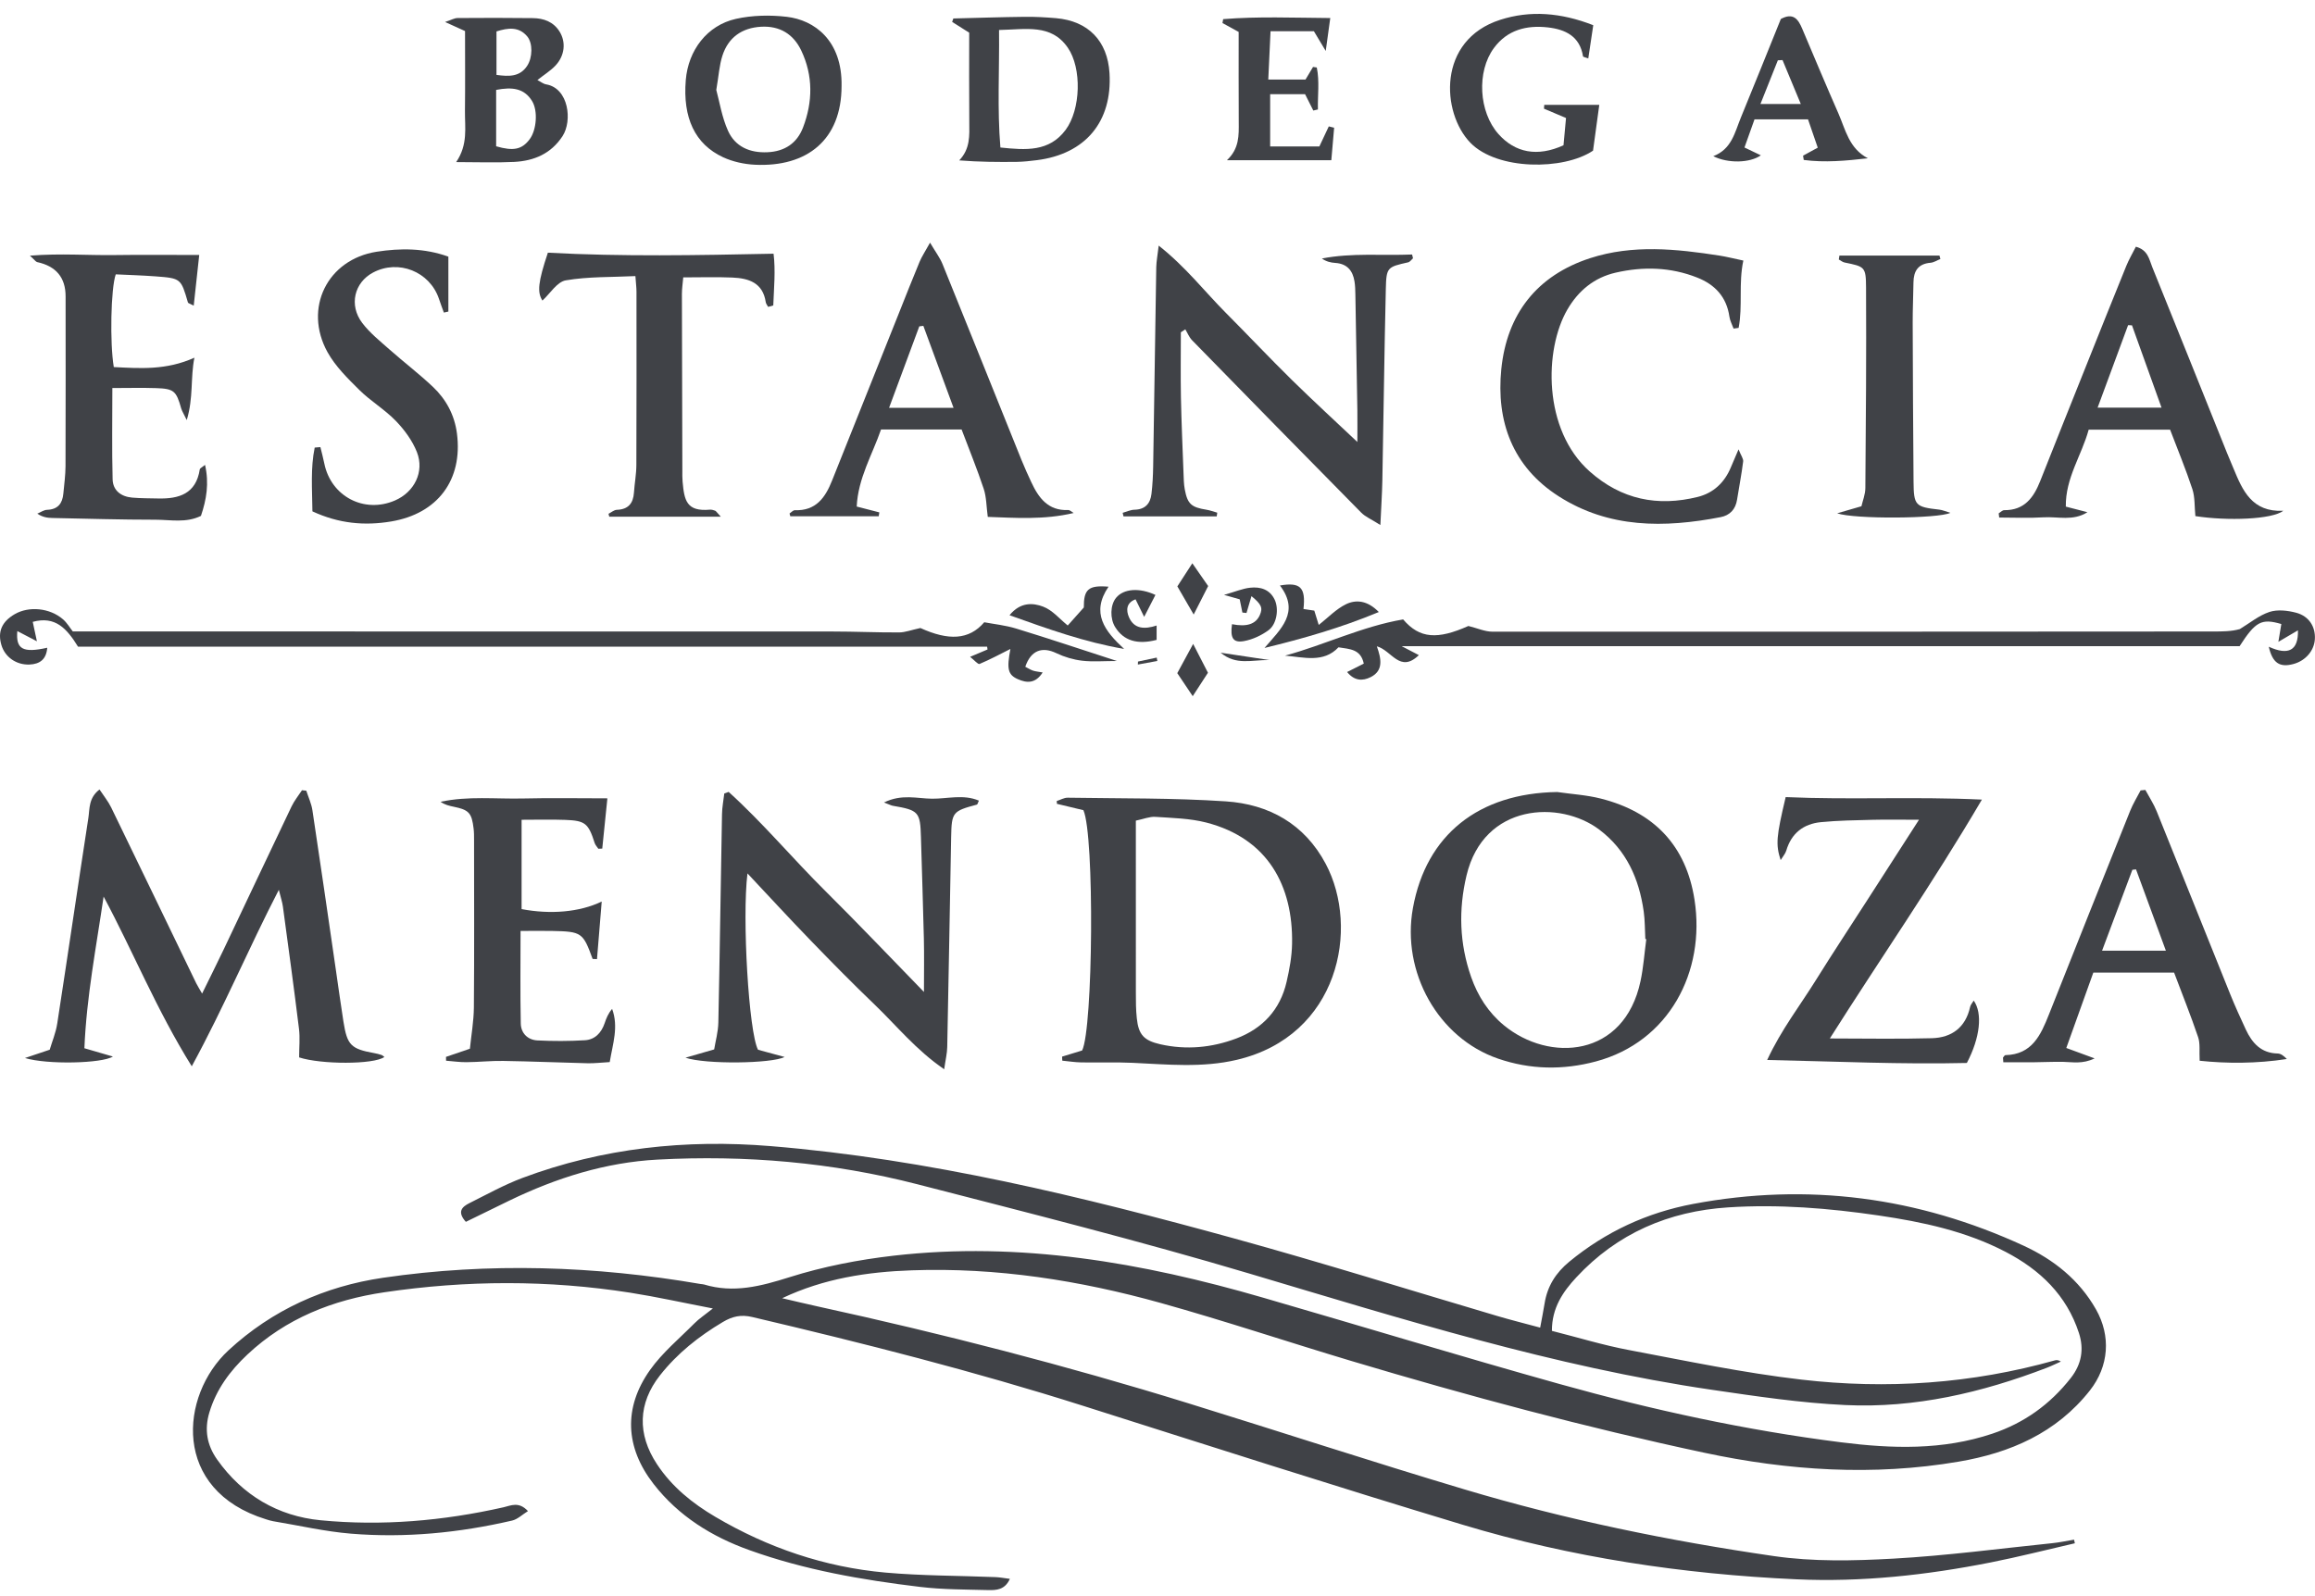 <svg width="116" height="80" viewBox="0 0 116 80" fill="none" xmlns="http://www.w3.org/2000/svg">
<g clip-path="url(#clip0_1654_341)">
<path d="M23.346 61.244C22.884 60.73 23.159 60.484 23.516 60.305C24.395 59.866 25.264 59.383 26.18 59.039C30.199 57.535 34.367 57.095 38.622 57.445C46.539 58.096 54.219 59.974 61.846 62.073C66.263 63.29 70.64 64.663 75.036 65.962C75.712 66.161 76.395 66.332 77.175 66.542C77.256 66.098 77.336 65.714 77.397 65.327C77.535 64.465 77.957 63.795 78.635 63.237C80.46 61.735 82.533 60.776 84.844 60.342C90.587 59.263 96.115 59.998 101.404 62.438C102.899 63.128 104.185 64.145 105.025 65.627C105.783 66.962 105.676 68.477 104.719 69.693C103.037 71.827 100.719 72.823 98.138 73.261C93.866 73.988 89.613 73.712 85.393 72.812C79.433 71.539 73.55 69.959 67.712 68.213C64.528 67.26 61.376 66.204 58.176 65.31C54.099 64.173 49.94 63.52 45.689 63.67C43.468 63.747 41.288 64.075 39.193 65.068C39.789 65.207 40.384 65.351 40.983 65.482C47.237 66.848 53.432 68.442 59.547 70.335C64.163 71.763 68.754 73.267 73.382 74.65C78.459 76.169 83.649 77.233 88.887 77.993C90.847 78.278 92.881 78.232 94.869 78.121C97.537 77.973 100.192 77.618 102.853 77.344C103.213 77.307 103.57 77.229 103.926 77.17C103.939 77.231 103.954 77.292 103.967 77.351C102.559 77.675 101.157 78.032 99.74 78.313C96.53 78.948 93.291 79.305 90.016 79.157C84.338 78.899 78.742 78.065 73.299 76.424C66.938 74.506 60.61 72.473 54.274 70.462C48.815 68.729 43.268 67.323 37.696 66.011C37.134 65.878 36.702 65.975 36.224 66.259C35.019 66.975 33.94 67.83 33.072 68.932C31.965 70.338 31.926 71.881 32.918 73.385C33.666 74.521 34.696 75.35 35.843 76.025C38.478 77.577 41.323 78.548 44.37 78.82C46.2 78.983 48.048 78.973 49.888 79.047C50.093 79.055 50.298 79.096 50.603 79.134C50.354 79.693 49.916 79.706 49.515 79.697C48.377 79.667 47.233 79.673 46.106 79.538C43.2 79.188 40.318 78.689 37.552 77.695C35.666 77.02 34.001 75.988 32.752 74.382C31.329 72.553 31.226 70.557 32.576 68.659C33.192 67.793 34.038 67.092 34.794 66.33C35.023 66.098 35.3 65.917 35.721 65.582C34.213 65.292 32.904 65 31.581 64.792C27.477 64.149 23.364 64.163 19.259 64.77C16.68 65.151 14.328 66.076 12.392 67.895C11.527 68.709 10.838 69.633 10.491 70.793C10.232 71.657 10.37 72.434 10.884 73.159C12.155 74.952 13.934 75.992 16.063 76.197C19.137 76.495 22.206 76.23 25.229 75.547C25.602 75.462 25.994 75.242 26.455 75.738C26.171 75.914 25.934 76.151 25.659 76.213C23.006 76.828 20.312 77.092 17.596 76.87C16.285 76.763 14.989 76.461 13.687 76.245C13.567 76.225 13.448 76.186 13.33 76.149C8.597 74.693 9.003 69.942 11.451 67.678C13.643 65.653 16.272 64.471 19.195 64.043C24.504 63.268 29.811 63.446 35.095 64.354C35.156 64.365 35.218 64.363 35.278 64.38C36.758 64.828 38.125 64.467 39.562 64.014C41.251 63.481 43.025 63.137 44.787 62.935C51.102 62.212 57.236 63.283 63.279 65.037C68.244 66.476 73.19 67.983 78.167 69.374C82.792 70.666 87.481 71.687 92.251 72.29C94.801 72.612 97.343 72.693 99.834 71.857C101.428 71.322 102.725 70.39 103.764 69.066C104.307 68.374 104.432 67.619 104.172 66.816C103.557 64.916 102.217 63.64 100.497 62.745C98.505 61.707 96.334 61.244 94.138 60.922C91.636 60.554 89.116 60.351 86.59 60.516C83.621 60.708 81.037 61.814 78.986 64.023C78.315 64.746 77.759 65.553 77.763 66.705C79.074 67.036 80.338 67.425 81.628 67.667C84.497 68.209 87.366 68.812 90.261 69.147C94.542 69.643 98.801 69.356 102.975 68.181C103.056 68.159 103.146 68.165 103.265 68.244C103.03 68.348 102.799 68.464 102.561 68.555C99.311 69.802 95.954 70.588 92.466 70.423C90.228 70.318 87.998 69.983 85.777 69.658C77.862 68.498 70.258 66.111 62.616 63.836C57.107 62.195 51.527 60.789 45.957 59.354C41.696 58.257 37.343 57.885 32.953 58.12C30.343 58.259 27.878 59.036 25.528 60.173C24.811 60.521 24.096 60.873 23.342 61.241L23.346 61.244Z" fill="#404247"/>
<path d="M4.985 39.568C5.194 39.886 5.419 40.16 5.571 40.471C6.997 43.404 8.412 46.344 9.831 49.28C9.898 49.416 9.981 49.542 10.127 49.799C10.515 49.006 10.868 48.303 11.206 47.593C12.342 45.203 13.467 42.809 14.609 40.421C14.748 40.132 14.954 39.877 15.132 39.607L15.348 39.631C15.453 39.958 15.605 40.278 15.655 40.613C16.056 43.26 16.436 45.911 16.822 48.56C16.952 49.444 17.07 50.328 17.21 51.211C17.397 52.387 17.587 52.574 18.759 52.785C18.879 52.807 18.999 52.837 19.115 52.876C19.169 52.894 19.213 52.942 19.261 52.977C18.725 53.364 16.076 53.355 14.989 52.998C14.989 52.493 15.038 52.023 14.982 51.568C14.731 49.522 14.452 47.48 14.175 45.436C14.143 45.206 14.066 44.984 13.972 44.599C12.451 47.544 11.233 50.458 9.609 53.444C7.836 50.597 6.672 47.7 5.192 44.938C4.824 47.461 4.336 49.953 4.229 52.539C4.752 52.691 5.181 52.816 5.657 52.955C5.109 53.303 2.365 53.368 1.251 53.029C1.728 52.868 2.044 52.763 2.491 52.613C2.603 52.226 2.796 51.773 2.868 51.303C3.398 47.868 3.899 44.427 4.429 40.99C4.499 40.53 4.433 39.995 4.989 39.568H4.985Z" fill="#404247"/>
<path d="M54.287 40.607C53.831 40.498 53.395 40.393 52.961 40.289C52.957 40.243 52.953 40.195 52.95 40.148C53.133 40.091 53.317 39.98 53.5 39.982C56.141 40.025 58.788 39.989 61.421 40.165C63.584 40.309 65.367 41.295 66.431 43.301C68.144 46.531 67.085 51.919 61.973 53.12C60.236 53.529 58.494 53.351 56.748 53.27C55.893 53.231 55.034 53.264 54.176 53.249C53.861 53.244 53.545 53.192 53.229 53.162C53.225 53.094 53.221 53.027 53.219 52.959C53.556 52.855 53.892 52.753 54.223 52.652C54.77 51.562 54.851 41.874 54.287 40.607ZM56.915 41.129C56.915 41.562 56.915 41.865 56.915 42.17C56.915 44.695 56.913 47.221 56.916 49.744C56.916 50.175 56.916 50.608 56.963 51.035C57.048 51.86 57.319 52.154 58.143 52.341C59.44 52.633 60.719 52.513 61.949 52.05C63.27 51.553 64.15 50.604 64.469 49.209C64.614 48.584 64.732 47.936 64.743 47.298C64.796 44.42 63.546 42.026 60.444 41.227C59.621 41.016 58.746 40.999 57.892 40.942C57.604 40.922 57.306 41.051 56.915 41.131V41.129Z" fill="#404247"/>
<path d="M78.028 39.697C78.757 39.803 79.501 39.845 80.21 40.025C82.86 40.694 84.486 42.363 84.909 45.097C85.469 48.712 83.627 52.223 79.967 53.201C78.319 53.642 76.676 53.614 75.063 53.059C72.066 52.027 70.215 48.73 70.799 45.511C71.464 41.843 74.088 39.755 78.028 39.697ZM82.494 47.073C82.478 47.069 82.461 47.065 82.444 47.063C82.418 46.603 82.428 46.137 82.363 45.682C82.13 44.041 81.5 42.611 80.135 41.58C78.174 40.1 74.35 40.248 73.485 43.878C73.075 45.604 73.131 47.291 73.714 48.965C74.047 49.916 74.575 50.741 75.35 51.383C77.626 53.264 81.389 53.016 82.204 49.172C82.35 48.484 82.398 47.776 82.492 47.076L82.494 47.073Z" fill="#404247"/>
<path d="M36.514 39.694C38.23 41.248 39.717 43.033 41.36 44.662C42.993 46.283 44.577 47.951 46.297 49.718C46.297 48.725 46.313 47.883 46.293 47.041C46.254 45.349 46.195 43.656 46.147 41.963C46.112 40.696 46.034 40.608 44.739 40.387C44.654 40.373 44.575 40.326 44.296 40.221C45.186 39.782 45.97 40.027 46.703 40.032C47.472 40.04 48.272 39.799 49.05 40.128C48.998 40.237 48.983 40.319 48.95 40.328C47.738 40.652 47.684 40.707 47.66 41.947C47.594 45.458 47.536 48.967 47.464 52.478C47.459 52.794 47.379 53.111 47.311 53.593C45.888 52.615 44.928 51.411 43.834 50.36C42.746 49.317 41.687 48.24 40.638 47.156C39.573 46.057 38.537 44.929 37.454 43.776C37.179 46 37.521 51.745 37.983 52.615C38.387 52.726 38.823 52.844 39.315 52.977C38.663 53.312 35.35 53.355 34.348 53.013C34.875 52.861 35.257 52.75 35.786 52.598C35.852 52.189 35.985 51.721 35.995 51.25C36.069 47.77 36.113 44.291 36.178 40.811C36.183 40.463 36.253 40.117 36.292 39.771C36.366 39.744 36.44 39.718 36.514 39.69V39.694Z" fill="#404247"/>
<path d="M68.015 22.144C68.015 21.711 68.022 21.145 68.015 20.579C67.985 18.638 67.95 16.696 67.915 14.756C67.911 14.541 67.906 14.323 67.872 14.11C67.786 13.561 67.497 13.215 66.904 13.178C66.679 13.163 66.455 13.111 66.237 12.957C67.745 12.663 69.253 12.819 70.757 12.756L70.803 12.945C70.723 13.015 70.653 13.126 70.561 13.148C69.52 13.383 69.467 13.392 69.441 14.471C69.365 17.675 69.328 20.879 69.267 24.082C69.254 24.748 69.208 25.413 69.168 26.314C68.717 26.027 68.416 25.905 68.207 25.692C65.373 22.821 62.55 19.939 59.732 17.053C59.586 16.903 59.505 16.691 59.394 16.507C59.32 16.555 59.244 16.604 59.17 16.654C59.17 17.739 59.154 18.825 59.174 19.911C59.2 21.173 59.255 22.434 59.303 23.696C59.315 23.973 59.315 24.253 59.366 24.525C59.503 25.263 59.695 25.427 60.453 25.548C60.636 25.577 60.813 25.646 60.994 25.696C60.985 25.759 60.977 25.82 60.968 25.883H56.297C56.283 25.823 56.27 25.762 56.255 25.703C56.453 25.648 56.65 25.551 56.85 25.548C57.384 25.535 57.641 25.239 57.698 24.754C57.753 24.297 57.775 23.833 57.783 23.372C57.838 20.044 57.883 16.716 57.938 13.39C57.944 13.102 58.001 12.813 58.06 12.31C59.429 13.392 60.356 14.608 61.423 15.679C62.531 16.792 63.608 17.937 64.728 19.038C65.818 20.109 66.947 21.143 68.011 22.149L68.015 22.144Z" fill="#404247"/>
<path d="M89.476 39.951C92.698 40.097 95.882 39.916 99.309 40.077C96.839 44.285 94.182 48.105 91.69 52.049C93.45 52.049 95.132 52.084 96.811 52.036C97.798 52.006 98.492 51.498 98.718 50.471C98.742 50.362 98.83 50.267 98.899 50.151C99.35 50.783 99.224 52.006 98.555 53.277C95.316 53.355 92.013 53.201 88.55 53.127C89.254 51.608 90.199 50.399 91 49.109C91.83 47.776 92.697 46.466 93.546 45.145C94.376 43.856 95.206 42.565 96.157 41.087C95.257 41.087 94.54 41.072 93.823 41.09C92.963 41.112 92.1 41.123 91.244 41.207C90.374 41.292 89.764 41.758 89.506 42.635C89.461 42.786 89.343 42.916 89.225 43.11C88.972 42.324 89.005 41.936 89.476 39.954V39.951Z" fill="#404247"/>
<path d="M100.366 53.009C100.406 52.966 100.445 52.885 100.486 52.885C101.822 52.855 102.259 51.879 102.668 50.846C104.017 47.441 105.374 44.041 106.738 40.641C106.88 40.285 107.085 39.956 107.261 39.616L107.499 39.592C107.691 39.949 107.917 40.291 108.068 40.665C109.302 43.717 110.52 46.777 111.752 49.831C111.994 50.43 112.262 51.018 112.534 51.603C112.852 52.282 113.302 52.787 114.132 52.803C114.289 52.807 114.444 52.926 114.588 53.079C113.075 53.312 111.577 53.31 110.221 53.166C110.195 52.685 110.254 52.306 110.143 51.982C109.779 50.906 109.354 49.849 108.94 48.749H104.892C104.454 49.971 104.013 51.202 103.538 52.526C104.046 52.713 104.405 52.844 104.957 53.048C104.349 53.342 103.858 53.231 103.379 53.221C102.89 53.212 102.4 53.238 101.908 53.242C101.4 53.246 100.89 53.242 100.382 53.242C100.377 53.164 100.371 53.087 100.366 53.009ZM105.332 47.65H108.528C108.007 46.231 107.52 44.903 107.032 43.575C106.971 43.582 106.91 43.587 106.849 43.595C106.348 44.932 105.847 46.27 105.33 47.65H105.332Z" fill="#404247"/>
<path d="M87.355 13.061C87.108 14.212 87.331 15.339 87.119 16.434C87.034 16.445 86.949 16.458 86.866 16.469C86.794 16.269 86.686 16.075 86.657 15.87C86.515 14.882 85.934 14.262 85.04 13.911C83.708 13.385 82.337 13.35 80.961 13.665C79.886 13.909 79.087 14.569 78.537 15.516C77.375 17.514 77.299 21.541 79.66 23.633C81.247 25.041 83.061 25.405 85.072 24.906C85.859 24.71 86.417 24.183 86.731 23.421C86.832 23.175 86.94 22.93 87.115 22.522C87.239 22.834 87.363 22.991 87.346 23.13C87.267 23.77 87.141 24.405 87.041 25.043C86.966 25.529 86.679 25.831 86.215 25.92C83.4 26.464 80.628 26.488 78.106 24.877C75.788 23.395 74.964 21.121 75.228 18.498C75.507 15.746 77.005 13.809 79.68 12.939C81.814 12.248 83.996 12.473 86.167 12.812C86.5 12.864 86.827 12.947 87.357 13.06L87.355 13.061Z" fill="#404247"/>
<path d="M53.798 25.712C52.307 26.067 50.838 25.953 49.495 25.907C49.424 25.378 49.43 24.913 49.291 24.497C48.962 23.507 48.567 22.54 48.185 21.528H44.146C43.712 22.786 42.995 23.97 42.928 25.389C43.403 25.511 43.732 25.596 44.061 25.681C44.052 25.746 44.041 25.81 44.031 25.875H39.601C39.588 25.829 39.575 25.785 39.562 25.738C39.651 25.679 39.743 25.568 39.83 25.572C40.883 25.611 41.354 24.943 41.694 24.084C42.806 21.286 43.926 18.489 45.044 15.692C45.386 14.835 45.722 13.977 46.077 13.126C46.187 12.86 46.352 12.617 46.603 12.162C46.886 12.641 47.1 12.921 47.228 13.235C48.556 16.509 49.87 19.791 51.191 23.069C51.34 23.439 51.507 23.803 51.675 24.164C52.042 24.956 52.519 25.605 53.522 25.564C53.613 25.561 53.707 25.66 53.801 25.712H53.798ZM47.78 20.44C47.235 18.962 46.751 17.647 46.267 16.332L46.064 16.358C45.57 17.691 45.075 19.023 44.55 20.44H47.778H47.78Z" fill="#404247"/>
<path d="M104.66 21.535C104.305 22.83 103.49 23.962 103.514 25.392C103.932 25.5 104.264 25.587 104.597 25.672C103.874 26.132 103.121 25.883 102.394 25.929C101.657 25.975 100.915 25.94 100.176 25.94C100.166 25.87 100.159 25.799 100.15 25.731C100.242 25.675 100.334 25.57 100.427 25.57C101.43 25.581 101.897 24.952 102.226 24.122C102.995 22.177 103.773 20.235 104.549 18.294C105.21 16.639 105.872 14.981 106.544 13.329C106.677 13 106.86 12.691 107.024 12.366C107.634 12.528 107.691 13.008 107.843 13.381C109.101 16.489 110.346 19.601 111.595 22.712C111.699 22.969 111.81 23.223 111.915 23.478C112.371 24.582 112.837 25.675 114.411 25.602C113.851 26.036 111.618 26.118 110.006 25.868C109.958 25.392 109.99 24.93 109.857 24.521C109.532 23.53 109.129 22.562 108.739 21.535H104.661H104.66ZM106.829 16.306C106.764 16.302 106.699 16.3 106.635 16.297C106.132 17.656 105.631 19.014 105.107 20.431H108.31C107.793 18.992 107.311 17.649 106.829 16.304V16.306Z" fill="#404247"/>
<path d="M29.696 48.066C29.212 46.736 29.149 46.69 27.656 46.66C27.169 46.651 26.681 46.66 26.084 46.66C26.084 48.249 26.064 49.775 26.095 51.301C26.104 51.78 26.439 52.121 26.925 52.147C27.719 52.187 28.519 52.186 29.314 52.138C29.814 52.106 30.136 51.764 30.298 51.283C30.381 51.035 30.479 50.793 30.672 50.567C31.004 51.47 30.705 52.309 30.552 53.233C30.114 53.258 29.783 53.299 29.454 53.292C28.041 53.258 26.629 53.197 25.216 53.175C24.602 53.164 23.989 53.233 23.374 53.238C23.034 53.242 22.692 53.19 22.352 53.164C22.352 53.099 22.35 53.036 22.348 52.972C22.712 52.848 23.076 52.724 23.546 52.563C23.614 51.884 23.739 51.188 23.745 50.493C23.769 47.69 23.754 44.888 23.754 42.085C23.754 41.9 23.754 41.715 23.732 41.532C23.638 40.742 23.497 40.593 22.736 40.435C22.515 40.389 22.293 40.341 22.077 40.187C23.455 39.888 24.844 40.054 26.224 40.021C27.599 39.988 28.976 40.014 30.435 40.014C30.352 40.837 30.265 41.684 30.178 42.533C30.112 42.535 30.045 42.539 29.981 42.54C29.918 42.446 29.833 42.357 29.798 42.254C29.484 41.271 29.33 41.131 28.329 41.094C27.625 41.068 26.919 41.088 26.136 41.088V45.565C27.573 45.839 29.035 45.724 30.151 45.186C30.067 46.209 29.992 47.141 29.914 48.073C29.84 48.07 29.766 48.066 29.691 48.062L29.696 48.066Z" fill="#404247"/>
<path d="M9.983 12.778C9.898 13.568 9.805 14.415 9.707 15.32C9.511 15.216 9.428 15.2 9.417 15.161C9.066 13.957 9.068 13.947 7.784 13.851C7.115 13.801 6.443 13.783 5.8 13.751C5.552 14.46 5.5 17.196 5.702 18.398C7.008 18.463 8.325 18.567 9.741 17.928C9.537 18.953 9.7 19.921 9.358 21.055C9.201 20.729 9.118 20.605 9.079 20.47C8.833 19.595 8.717 19.482 7.821 19.453C7.119 19.43 6.415 19.449 5.63 19.449C5.63 21.023 5.604 22.523 5.643 24.022C5.657 24.588 6.069 24.893 6.626 24.941C7.054 24.978 7.487 24.974 7.917 24.984C8.968 25.01 9.822 24.753 10.01 23.528C10.02 23.465 10.132 23.419 10.274 23.3C10.485 24.225 10.347 25.036 10.069 25.857C9.323 26.223 8.543 26.049 7.791 26.049C6.069 26.049 4.348 25.997 2.626 25.962C2.387 25.957 2.147 25.929 1.868 25.746C2.032 25.677 2.193 25.559 2.36 25.553C2.901 25.533 3.128 25.235 3.174 24.74C3.217 24.281 3.281 23.822 3.283 23.361C3.293 20.526 3.289 17.69 3.287 14.854C3.287 13.914 2.813 13.342 1.864 13.137C1.794 13.123 1.741 13.032 1.499 12.814C3.039 12.691 4.397 12.804 5.748 12.784C7.123 12.764 8.499 12.78 9.984 12.78L9.983 12.778Z" fill="#404247"/>
<path d="M3.909 32.411C3.35 31.506 2.775 30.859 1.641 31.168C1.705 31.467 1.757 31.715 1.849 32.142C1.435 31.926 1.147 31.776 0.868 31.63C0.787 32.536 1.142 32.74 2.367 32.466C2.324 33.038 2.006 33.288 1.472 33.308C0.816 33.332 0.247 32.932 0.07 32.329C-0.126 31.663 0.09 31.16 0.737 30.783C1.446 30.37 2.494 30.466 3.156 31.04C3.361 31.218 3.505 31.469 3.647 31.648C4.227 31.648 4.687 31.648 5.147 31.648C17.341 31.648 29.533 31.648 41.727 31.652C42.836 31.652 43.943 31.704 45.051 31.698C45.354 31.698 45.659 31.576 46.119 31.477C47.518 32.113 48.552 32.087 49.319 31.188C49.799 31.28 50.376 31.338 50.919 31.504C52.562 32.007 54.189 32.553 55.968 33.13C55.298 33.13 54.753 33.178 54.221 33.115C53.779 33.062 53.33 32.929 52.929 32.736C52.214 32.396 51.656 32.596 51.375 33.419C51.497 33.482 51.621 33.563 51.758 33.611C51.889 33.656 52.033 33.665 52.246 33.704C51.88 34.273 51.449 34.238 51.004 34.042C50.5 33.82 50.441 33.528 50.629 32.527C50.136 32.773 49.62 33.053 49.084 33.278C49.007 33.312 48.822 33.088 48.61 32.921C48.961 32.773 49.223 32.662 49.483 32.553C49.476 32.507 49.471 32.461 49.463 32.413H3.909V32.411Z" fill="#404247"/>
<path d="M36.115 25.896H30.529L30.491 25.751C30.629 25.683 30.766 25.559 30.906 25.553C31.479 25.533 31.73 25.233 31.767 24.684C31.797 24.223 31.886 23.765 31.887 23.306C31.898 20.413 31.895 17.518 31.893 14.624C31.893 14.415 31.865 14.207 31.839 13.838C30.646 13.896 29.478 13.859 28.351 14.051C27.913 14.125 27.562 14.717 27.18 15.065C26.912 14.647 26.958 14.147 27.453 12.665C31.18 12.867 34.91 12.795 38.762 12.716C38.866 13.563 38.781 14.436 38.747 15.311C38.66 15.335 38.576 15.357 38.489 15.381C38.448 15.303 38.383 15.228 38.37 15.144C38.226 14.168 37.513 13.946 36.697 13.911C35.904 13.877 35.109 13.903 34.236 13.903C34.212 14.199 34.169 14.464 34.169 14.73C34.173 17.686 34.182 20.64 34.191 23.596C34.191 23.781 34.186 23.966 34.204 24.149C34.289 25.08 34.398 25.648 35.564 25.546C35.653 25.539 35.749 25.563 35.832 25.596C35.882 25.614 35.913 25.677 36.115 25.894V25.896Z" fill="#404247"/>
<path d="M70.309 31.046C71.139 32.019 72.037 32.061 73.578 31.375C74.041 31.49 74.409 31.66 74.777 31.66C86.816 31.667 98.855 31.658 110.893 31.651C111.353 31.651 111.813 31.651 112.233 31.53C112.724 31.234 113.186 30.848 113.716 30.672C114.119 30.539 114.629 30.598 115.056 30.711C115.702 30.883 116.026 31.414 115.994 32.024C115.965 32.603 115.536 33.11 114.934 33.277C114.224 33.473 113.872 33.229 113.683 32.415C114.672 32.868 115.17 32.603 115.146 31.593C114.853 31.765 114.57 31.932 114.165 32.169C114.234 31.758 114.272 31.516 114.313 31.277C113.319 30.987 113.022 31.146 112.222 32.387H70.234C70.607 32.581 70.805 32.685 71.097 32.836C70.138 33.76 69.737 32.594 68.99 32.394C69.216 33.021 69.33 33.613 68.68 33.939C68.275 34.141 67.865 34.13 67.501 33.682C67.819 33.523 68.07 33.397 68.336 33.262C68.185 32.526 67.629 32.535 67.069 32.444C66.319 33.24 65.339 32.94 64.388 32.862C66.382 32.319 68.259 31.395 70.308 31.046H70.309Z" fill="#404247"/>
<path d="M15.655 25.629C15.642 24.508 15.557 23.459 15.769 22.433C15.863 22.425 15.959 22.418 16.054 22.409C16.12 22.682 16.196 22.956 16.251 23.233C16.586 24.88 18.245 25.751 19.79 25.085C20.758 24.667 21.279 23.652 20.891 22.66C20.663 22.083 20.262 21.537 19.826 21.088C19.274 20.518 18.564 20.1 17.999 19.539C17.415 18.96 16.802 18.357 16.41 17.649C15.196 15.451 16.401 13.002 18.875 12.617C20.054 12.434 21.264 12.43 22.467 12.863V15.616C22.391 15.633 22.317 15.649 22.241 15.666C22.158 15.436 22.071 15.207 21.994 14.974C21.53 13.609 19.963 12.985 18.692 13.661C17.755 14.158 17.474 15.292 18.149 16.184C18.533 16.691 19.049 17.101 19.531 17.529C20.244 18.159 21.003 18.738 21.694 19.391C22.358 20.018 22.779 20.808 22.897 21.728C23.198 24.059 21.925 25.747 19.603 26.136C18.267 26.36 16.981 26.245 15.653 25.629H15.655Z" fill="#404247"/>
<path d="M92.17 12.811H97.183C97.197 12.869 97.214 12.924 97.229 12.982C97.064 13.046 96.905 13.155 96.737 13.17C96.118 13.22 95.887 13.579 95.88 14.154C95.871 14.832 95.839 15.508 95.841 16.186C95.849 18.835 95.862 21.484 95.884 24.133C95.895 25.344 95.969 25.407 97.177 25.544C97.341 25.562 97.5 25.637 97.726 25.705C97.14 25.997 92.915 26.03 92.057 25.727C92.519 25.592 92.844 25.498 93.273 25.374C93.336 25.098 93.467 24.782 93.469 24.464C93.497 21.11 93.522 17.754 93.504 14.4C93.499 13.364 93.43 13.363 92.427 13.157C92.325 13.137 92.235 13.057 92.139 13.006C92.15 12.941 92.161 12.874 92.17 12.81V12.811Z" fill="#404247"/>
<path d="M47.771 0.926C48.965 0.897 50.158 0.856 51.352 0.843C51.874 0.837 52.399 0.867 52.918 0.911C54.533 1.052 55.499 2.055 55.595 3.666C55.741 6.097 54.391 7.719 51.956 8.028C51.621 8.07 51.283 8.107 50.945 8.113C50.003 8.124 49.06 8.117 48.065 8.039C48.623 7.456 48.575 6.79 48.569 6.121C48.556 4.615 48.565 3.107 48.565 1.638C48.216 1.418 47.963 1.257 47.71 1.098L47.771 0.924V0.926ZM50.06 1.503C50.082 3.534 49.966 5.445 50.128 7.393C51.405 7.526 52.573 7.617 53.397 6.509C54.154 5.49 54.219 3.42 53.504 2.388C52.671 1.185 51.42 1.476 50.062 1.503H50.06Z" fill="#404247"/>
<path d="M42.169 4.309C42.169 7.008 40.441 8.381 37.831 8.257C37.291 8.231 36.722 8.107 36.234 7.882C34.817 7.225 34.208 5.899 34.363 4.014C34.485 2.524 35.429 1.27 36.874 0.946C37.694 0.763 38.588 0.745 39.427 0.843C40.791 1.002 42.211 2.014 42.169 4.311V4.309ZM35.891 4.504C36.053 5.098 36.17 5.867 36.478 6.552C36.837 7.351 37.569 7.671 38.457 7.63C39.322 7.591 39.937 7.177 40.238 6.391C40.73 5.105 40.748 3.795 40.15 2.534C39.758 1.709 39.074 1.289 38.139 1.34C37.179 1.394 36.499 1.871 36.201 2.783C36.042 3.272 36.013 3.803 35.893 4.502L35.891 4.504Z" fill="#404247"/>
<path d="M23.303 1.557C22.941 1.392 22.703 1.285 22.302 1.102C22.618 0.998 22.771 0.904 22.925 0.904C24.183 0.895 25.441 0.891 26.699 0.908C27.242 0.915 27.732 1.089 28.039 1.583C28.368 2.112 28.301 2.789 27.834 3.286C27.586 3.549 27.268 3.743 26.928 4.012C27.082 4.089 27.218 4.204 27.372 4.23C28.495 4.424 28.689 6.054 28.188 6.822C27.61 7.708 26.758 8.063 25.768 8.115C24.855 8.161 23.937 8.124 22.858 8.124C23.46 7.24 23.289 6.389 23.298 5.562C23.313 4.243 23.302 2.922 23.302 1.555L23.303 1.557ZM24.861 4.504V7.332C25.735 7.586 26.156 7.489 26.538 6.982C26.888 6.52 26.962 5.553 26.662 5.066C26.265 4.417 25.661 4.352 24.861 4.506V4.504ZM24.878 3.754C25.517 3.843 26.051 3.849 26.413 3.303C26.69 2.885 26.703 2.162 26.417 1.823C25.997 1.327 25.465 1.39 24.878 1.575V3.754Z" fill="#404247"/>
<path d="M77.378 5.255H80.137C80.031 6.028 79.932 6.766 79.824 7.551C78.343 8.546 75.019 8.538 73.677 7.155C72.225 5.656 72 2.008 75.178 0.991C76.672 0.512 78.212 0.628 79.835 1.263C79.752 1.811 79.671 2.356 79.586 2.928C79.42 2.867 79.326 2.854 79.322 2.826C79.165 1.82 78.439 1.474 77.565 1.374C76.499 1.252 75.529 1.494 74.856 2.408C73.981 3.596 74.101 5.614 75.082 6.716C75.921 7.66 77.04 7.876 78.344 7.281C78.381 6.885 78.422 6.437 78.47 5.915C78.066 5.743 77.716 5.594 77.365 5.446C77.371 5.383 77.376 5.32 77.38 5.257L77.378 5.255Z" fill="#404247"/>
<path d="M93.598 7.933C92.497 8.059 91.438 8.157 90.382 8.017C90.37 7.945 90.359 7.872 90.348 7.802C90.57 7.682 90.79 7.56 91.084 7.401C90.93 6.953 90.773 6.498 90.596 5.982H87.915C87.762 6.413 87.594 6.888 87.412 7.393C87.736 7.549 87.969 7.66 88.233 7.785C87.686 8.174 86.576 8.198 85.849 7.828C86.775 7.475 86.928 6.629 87.233 5.889C87.911 4.239 88.575 2.584 89.234 0.952C89.857 0.614 90.104 0.961 90.304 1.437C90.904 2.854 91.499 4.274 92.118 5.684C92.475 6.496 92.647 7.438 93.598 7.935V7.933ZM88.214 5.212H90.234C89.886 4.378 89.604 3.695 89.319 3.011C89.242 3.015 89.164 3.018 89.085 3.022C88.809 3.714 88.534 4.406 88.212 5.212H88.214Z" fill="#404247"/>
<path d="M61.29 0.959C63.036 0.817 64.785 0.891 66.657 0.904C66.581 1.457 66.522 1.892 66.43 2.554C66.171 2.123 66.027 1.884 65.837 1.566H63.664C63.629 2.336 63.592 3.112 63.551 3.986H65.417C65.528 3.799 65.661 3.577 65.794 3.355C65.857 3.364 65.92 3.373 65.982 3.383C66.125 4.08 66.021 4.785 66.038 5.486C65.96 5.504 65.883 5.521 65.807 5.54C65.683 5.295 65.559 5.051 65.395 4.722H63.645V7.341H66.11C66.272 6.995 66.428 6.666 66.583 6.335C66.672 6.357 66.762 6.379 66.851 6.402C66.806 6.918 66.762 7.434 66.71 8.031H61.478C62.104 7.445 62.075 6.781 62.071 6.115C62.062 4.611 62.067 3.105 62.067 1.601C61.755 1.429 61.506 1.292 61.256 1.155C61.267 1.091 61.279 1.024 61.291 0.959H61.29Z" fill="#404247"/>
<path d="M63.361 32.477C64.164 31.536 65.16 30.692 64.135 29.346C65.16 29.168 65.436 29.445 65.314 30.524C65.476 30.548 65.642 30.574 65.857 30.605C65.92 30.811 65.99 31.036 66.079 31.323C66.546 30.957 66.951 30.524 67.448 30.283C67.945 30.045 68.517 30.087 69.09 30.676C67.176 31.471 65.297 32.006 63.359 32.477H63.361Z" fill="#404247"/>
<path d="M56.325 32.525C54.359 32.187 52.526 31.53 50.585 30.836C51.132 30.163 51.764 30.215 52.266 30.404C52.741 30.581 53.11 31.038 53.502 31.351C53.755 31.066 53.993 30.799 54.308 30.448C54.304 29.545 54.526 29.32 55.547 29.406C54.649 30.722 55.357 31.63 56.325 32.523V32.525Z" fill="#404247"/>
<path d="M61.735 31.286C62.476 31.432 62.925 31.284 63.128 30.826C63.287 30.467 63.207 30.287 62.709 29.88C62.625 30.162 62.542 30.443 62.459 30.724C62.391 30.716 62.322 30.709 62.254 30.702C62.212 30.493 62.169 30.284 62.119 30.039C61.933 29.986 61.744 29.934 61.334 29.816C61.903 29.655 62.267 29.497 62.644 29.457C63.154 29.401 63.63 29.54 63.874 30.062C64.089 30.52 63.98 31.282 63.564 31.586C63.209 31.847 62.768 32.052 62.337 32.132C61.785 32.233 61.637 31.976 61.733 31.286H61.735Z" fill="#404247"/>
<path d="M57.896 29.819C57.726 30.15 57.556 30.483 57.332 30.918C57.184 30.616 57.049 30.343 56.9 30.039C56.43 30.211 56.421 30.594 56.571 30.936C56.828 31.528 57.35 31.55 57.956 31.352V32.072C56.983 32.325 56.305 32.107 55.885 31.441C55.61 31.007 55.629 30.324 55.924 29.963C56.309 29.495 57.105 29.451 57.894 29.817L57.896 29.819Z" fill="#404247"/>
<path d="M59.765 34.893C59.49 34.483 59.254 34.131 58.991 33.739C59.222 33.313 59.455 32.884 59.786 32.274C60.089 32.864 60.299 33.275 60.528 33.719C60.288 34.089 60.042 34.468 59.765 34.893Z" fill="#404247"/>
<path d="M60.539 29.373C60.303 29.838 60.107 30.226 59.813 30.801C59.483 30.23 59.241 29.812 58.995 29.39C59.237 29.016 59.468 28.659 59.745 28.232C60.024 28.633 60.273 28.992 60.538 29.373H60.539Z" fill="#404247"/>
<path d="M61.164 32.714C62.012 32.842 62.722 32.949 63.605 33.082C62.703 33.069 61.944 33.363 61.164 32.714Z" fill="#404247"/>
<path d="M57.023 33.158C57.336 33.092 57.648 33.025 57.96 32.959C57.971 33.016 57.98 33.071 57.992 33.129C57.666 33.188 57.341 33.247 57.016 33.308C57.018 33.258 57.02 33.21 57.022 33.16L57.023 33.158Z" fill="#404247"/>
</g>
<defs>
<clipPath id="clip0_1654_341">
<rect width="116" height="79" fill="white" transform="translate(0 0.697)"/>
</clipPath>
</defs>
</svg>
